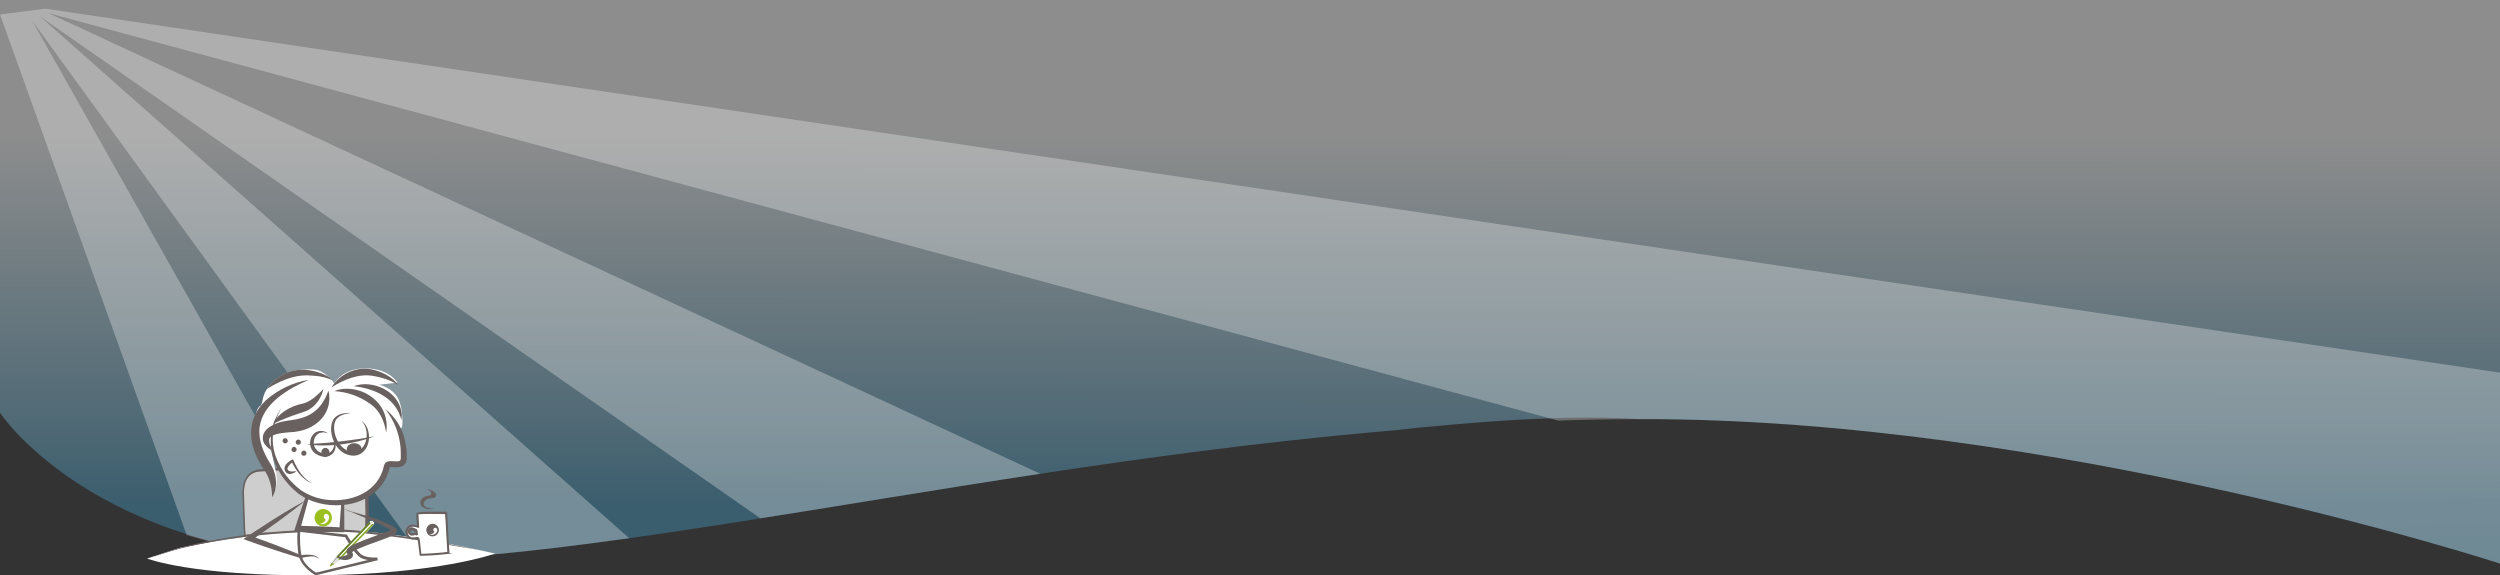 <?xml version="1.0" encoding="utf-8"?>
<!-- Generator: Adobe Illustrator 26.2.1, SVG Export Plug-In . SVG Version: 6.00 Build 0)  -->
<svg version="1.1" id="Layer_1" xmlns="http://www.w3.org/2000/svg" xmlns:xlink="http://www.w3.org/1999/xlink" x="0px" y="0px"
	 viewBox="0 0 1296.2 298.3" style="enable-background:new 0 0 1296.2 298.3;" xml:space="preserve">
<rect x="0" y="0" width="1296.2" height="298.3" fill="#333333" stroke="none"/>
<style type="text/css">
	.st0{clip-path:url(#SVGID_00000107556321328994246750000000263328520465610923_);}
	.st1{opacity:0.44;fill:url(#Path_1_00000096765111999667355210000013828384671877040561_);enable-background:new    ;}
	.st2{opacity:0.29;fill:url(#Path_2_00000183250082120105103290000017334755999798507706_);enable-background:new    ;}
	.st3{fill:#CFCECE;}
	.st4{fill:#69615F;}
	.st5{fill:#FFFFFF;}
	.st6{fill:#87AB27;}
	.st7{fill:#B9B4B4;}
	.st8{fill:#9B9898;}
	.st9{fill:#617B2A;}
	.st10{fill:#DFDFDD;}
	.st11{fill:#8AA342;}
	.st12{fill:#A6A3A2;}
	.st13{fill:#67782E;}
	.st14{fill:#9ABF1E;}
</style>
<g id="Group_6" transform="translate(0)">
	<g>
		<defs>
			<path id="SVGID_1_" d="M0,216.2c0,0,53.6,79.8,209.1,74.4s400.3-72.8,641.6-73.3c214.5-0.5,445.5,74.9,445.5,74.9V0H0V216.2z"/>
		</defs>
		<clipPath id="SVGID_00000143595730093918056880000003169922668355919795_">
			<use xlink:href="#SVGID_1_"  style="overflow:visible;"/>
		</clipPath>
		<g id="Group_5" transform="translate(0 0)" style="clip-path:url(#SVGID_00000143595730093918056880000003169922668355919795_);">
			
				<linearGradient id="Path_1_00000150100968378760579680000016710796606416873623_" gradientUnits="userSpaceOnUse" x1="577.057" y1="195.023" x2="577.053" y2="194.273" gradientTransform="matrix(1296.243 0 0 -292.261 -747355.25 57039.148)">
				<stop  offset="0" style="stop-color:#FFFFFF"/>
				<stop  offset="0.128" style="stop-color:#FFFFFF"/>
				<stop  offset="0.798" style="stop-color:#77B0CA"/>
				<stop  offset="1" style="stop-color:#4593B7"/>
			</linearGradient>
			
				<path id="Path_1" style="opacity:0.44;fill:url(#Path_1_00000150100968378760579680000016710796606416873623_);enable-background:new    ;" d="
				M0,214c0,0,53.6,82,209.1,76.7s506.4-83.3,641.6-73.3s445.5,74.9,445.5,74.9V0H0V214z"/>
			
				<linearGradient id="Path_2_00000118390868218047175710000002436070782786172824_" gradientUnits="userSpaceOnUse" x1="577.104" y1="194.317" x2="577.313" y2="193.017" gradientTransform="matrix(1319.208 0 0 -351.632 -760606 68602.711)">
				<stop  offset="0" style="stop-color:#FFFFFF"/>
				<stop  offset="0.995" style="stop-color:#FEFEFE;stop-opacity:0"/>
			</linearGradient>
			
				<path id="Path_2" style="opacity:0.29;fill:url(#Path_2_00000118390868218047175710000002436070782786172824_);enable-background:new    ;" d="
				M0,7.5l114.1,318.2c0,0,41.9-13.3,54.2-14.7s10.8-12.4,10.8-12.4L16.6,10.6l229.1,315.7l44,12.1c0,0,41-58.2,41.9-54.6L20.6,8.4
				l415.5,289.5h121.5l-10.8-48.8L25.1,6.8l1294.1,349.3l-23-162.9L23.6,4.5L0,7.5z"/>
		</g>
	</g>
</g>
<g id="Calque_2" transform="translate(18.344 31.379)">
	<path id="Path_2945" class="st3" d="M172.3,245c-1.7-0.4-3.5-0.6-5.3-0.8c-10.1-1.4-55.6,2.4-57.2,4.1c-1.6,1.7-1.5-16.2-1.9-22.7
		c-0.7-13.6,9.2-12.9,9.2-12.9l42.8-2.5c0,0,6.8-0.2,10,2.9c3.2,3.1,1.9,31.6,1.9,31.6L172.3,245L172.3,245z"/>
	<path id="Path_2946" class="st4" d="M172.6,244.5c0,0,0.4-9.4,0.2-17.9c-0.1-2.8-0.2-5.6-0.5-8c-0.1-1.1-0.3-2.1-0.5-2.9
		c-0.1-0.8-0.4-1.5-0.7-2.2c-0.2-0.4-0.4-0.7-0.7-1c-0.9-0.8-1.9-1.5-3.1-1.9c-1.1-0.4-2.2-0.7-3.4-0.9c-1.3-0.2-2.6-0.3-3.9-0.3
		l0,0l-42.8,2.5v0.7l0.1-0.6c0,0-0.5,0-1.3,0c-1,0.1-2,0.4-3,0.8c-1.3,0.6-2.4,1.5-3.3,2.7c-0.7,1-1.3,2.1-1.6,3.3
		c-0.6,2.2-0.8,4.5-0.7,6.8c0.1,1.7,0.1,4.2,0.2,7.1s0.1,5.8,0.3,8.5c0.1,1.7,0.2,3.3,0.3,4.6c0,0.5,0.1,0.9,0.2,1.4
		c0.1,0.4,0.2,0.7,0.3,1c0.1,0.2,0.1,0.4,0.2,0.5c0.1,0.1,0.2,0.2,0.3,0.3c0,0,0.1,0.1,0.2,0.1h0.3c0.1,0,0.2,0,0.3-0.1
		c0.1,0,0.2-0.1,0.2-0.2l-0.2-0.2l0.2,0.3l0,0l-0.2-0.2l0.2,0.3v-0.1c0,0,0,0.1,0,0.1l0,0v-0.1c0,0,0,0.1,0,0.1l0,0c0,0,0.1,0,0.1,0
		c0.2-0.1,0.3-0.1,0.5-0.1c0.5-0.1,1.1-0.3,1.9-0.4c1.6-0.3,3.7-0.6,6.4-0.9c9.4-1.1,23.9-2.3,34.8-2.6c3.7-0.1,7-0.2,9.5-0.1
		c1.2,0,2.4,0.1,3.5,0.3c3.2,0.5,4.5,0.7,4.9,0.8c0.2,0.1,0.2,0,0.2,0l0,0l0,0l0,0l0.1-0.3l-0.1,0.3l0,0l0.1-0.3l-0.1,0.3l0.2-0.5
		l-0.3,0.5l0,0l0.2-0.5l-0.3,0.5l0.5-1.2h-0.2c-0.1,0-0.3-0.1-0.7-0.1c-0.7-0.1-2-0.4-4.5-0.7c-1.2-0.2-2.4-0.3-3.7-0.3
		c-1.5,0-3.2-0.1-5.1,0c-3.7,0-8.2,0.2-12.9,0.5c-9.3,0.5-19.4,1.4-26.6,2.2c-3.2,0.4-5.8,0.7-7.5,1.1c-0.5,0.1-0.9,0.2-1.4,0.3
		c-0.2,0.1-0.4,0.1-0.6,0.2c-0.1,0-0.2,0.1-0.3,0.2l0.1,0.1l-0.1-0.2l0,0l0.1,0.1l-0.1-0.2l0.2,0.3V248h-0.2l0.2,0.3v-0.4
		c0,0,0,0.4,0,0.4l0.2-0.4h-0.2v0.4c0,0,0.2-0.4,0.2-0.4l-0.1,0.3l0.2-0.3c0,0,0-0.1-0.1-0.1l-0.1,0.3l0.2-0.3l-0.1,0.1h0.1
		c0,0-0.1,0-0.1,0h0.1v-0.1c0-0.1,0-0.1,0-0.2c0-0.1-0.1-0.2-0.1-0.3s-0.1-0.4-0.1-0.7l-0.1-1.1c-0.1-1.3-0.3-2.8-0.3-4.6
		s-0.2-3.6-0.2-5.5c-0.1-3.8-0.2-7.6-0.3-9.9c-0.2-2.3,0.1-4.7,0.8-6.9c0.5-1.4,1.3-2.7,2.4-3.6c0.6-0.5,1.2-0.9,1.9-1.2
		c0.7-0.3,1.5-0.5,2.3-0.6c0.6-0.1,0.8,0,1-0.1l0,0l0,0l0,0l0,0l0,0l42.9-2.5l0,0h0.6c0.5,0,1,0,1.6,0.1c1.6,0.1,3.1,0.4,4.6,1
		c1,0.4,1.9,0.9,2.7,1.6c0.2,0.2,0.3,0.4,0.4,0.6c0.2,0.4,0.3,0.8,0.4,1.2c0.3,1.2,0.5,2.4,0.7,3.6c0.4,5.1,0.6,10.2,0.6,15.3
		c0,5.1-0.2,9.3-0.2,10.2v0.2L172.6,244.5L172.6,244.5z"/>
	<path id="Path_2947" class="st5" d="M145.1,266.9c-64,0.4-87.2-8.7-87.2-8.7l16.9-5.5c0,0,23.1-5.3,62.6-8.9s99.7,11.9,101,11.8
		C238.4,255.6,209.1,266.4,145.1,266.9L145.1,266.9z"/>
	<path id="Path_2948" class="st4" d="M229.6,253.7c-21.2-3.5-42.5-7.1-63.7-9c-1.7-0.1-3.7-0.2-5.4-0.3c-3.4-0.2-7.2-0.1-10.7-0.1
		c-23.1,0.3-46.3,2.3-69,7.4c-7,1.5-13.9,3.5-20.6,6.1c6.6-2.8,13.5-5,20.5-6.6c25.2-6.1,51.2-8.2,77.1-8c2.2,0,4.5,0.2,6.7,0.3
		C186.4,245.4,208,249.4,229.6,253.7"/>
	<path id="Path_2949" class="st5" d="M145.2,212.6l-9.2,29.9l23,0.8l0.8-26.6"/>
	<path id="Path_2950" class="st4" d="M159.7,216.7c0.5,8.9,0.5,17.7,0.5,26.7v1.2c-5.2,0-10.4-0.2-15.6-0.3c-3.4-0.1-7-0.2-10.4-0.4
		c0.3-1.1,1.4-4.3,1.7-5.4c2-6.1,4.2-12.6,6.5-18.5c0.9-2.4,1.9-5,2.8-7.3c-0.3,1.3-0.6,2.6-0.9,3.8c-1.5,6.3-3.2,12.8-4.9,19
		c-0.5,1.9-1.6,5.7-2.1,7.5l-1.3-1.8c7.6,0.2,15.3,0.4,22.9,0.9l-1.3,1.2C158.2,234.4,158.8,225.6,159.7,216.7"/>
	<path id="Path_2951" class="st5" d="M197.8,245.8c-0.7-0.1-1.5,0-2.2,0.1c-0.9,0.1-1.7-0.5-1.8-1.4c-0.1-0.8,0.4-1.6,1.3-1.8
		c0.7,0,1.4,0.3,2,0.8l0.5,0.3L197.8,245.8 M212.7,234.5c-4.7-0.2-9.4-0.2-14,0.1c-0.2,0-0.4,0.1-0.6,0.2c-0.2,0.3-0.3,0.7-0.2,1
		c0.1,2,0.2,4,0.3,5.9c-1.2-0.5-2.5-0.7-3.8-0.5c-1.4,0.5-2.3,2-2.2,3.5c0.1,1.2,0.9,2.3,2,2.7c1,0.3,2.1,0.3,3.1,0
		c0.2-0.1,0.5-0.1,0.7,0c0.3,0.2,0.4,0.7,0.4,1.1c0.3,2.5,0.6,5,0.9,7.5c4.9-0.1,9.7-0.4,14.5-1L212.7,234.5"/>
	<path id="Path_2952" class="st4" d="M213.3,234.4c0-0.2-0.2-0.4-0.4-0.5c-0.3,0-0.5,0.3-0.5,0.6c0,0,0,0,0,0.1l0.3,4.6l0.9,16.1
		l0.5-0.6c-1.1,0.1-2.1,0.3-3.2,0.4c-3.7,0.3-7.5,0.6-11.3,0.7c0.2,0.2,0.4,0.3,0.6,0.5c-0.3-2.1-0.5-4.1-0.7-6.2l-0.2-1.4
		c0-0.4-0.1-0.8-0.3-1.2c-0.6-0.8-1.6-0.3-2.4-0.3c-0.7,0.1-1.5,0.1-2.1-0.2c-0.5-0.3-0.9-0.7-1.2-1.3c-0.5-1.2-0.2-2.5,0.8-3.4
		c0.2-0.2,0.4-0.3,0.7-0.4c0.3-0.1,0.7-0.2,1-0.2c0.9,0.1,1.7,0.2,2.5,0.6c0.3,0.1,0.6,0,0.7-0.3c0-0.1,0.1-0.2,0-0.3l-0.3-4.8
		c0-0.4,0-0.7-0.1-1.1v-0.5h0.5c0.3-0.1,0.7-0.1,1-0.1c1.4-0.1,2.8-0.1,4.2-0.1c2.7,0,5.5,0,8.3,0.1c0.3,0,0.6-0.2,0.7-0.5
		c0-0.3-0.2-0.7-0.5-0.7c-1.7-0.1-3.4-0.1-5.1-0.1c-2.9,0-5.9,0-8.8,0.3c-0.4,0-0.7,0.1-1,0.3c-0.3,0.2-0.4,0.5-0.4,0.8
		c0,0.3,0,0.6,0,1c0,0.4,0,0.7,0.1,1.1c0.1,1.5,0.2,3,0.3,4.5c0.2-0.2,0.5-0.3,0.8-0.6c-1-0.4-2.1-0.6-3.1-0.7
		c-0.9,0-1.7,0.3-2.4,0.9c-1.2,1.1-1.7,2.8-1.1,4.3c0.3,0.7,0.7,1.4,1.4,1.8c0.7,0.5,1.5,0.7,2.4,0.7c0.4,0,0.8-0.1,1.3-0.1
		c0.2,0,0.4-0.1,0.7-0.1h0.2c0,0,0.1,0.3,0.1,0.3l0.1,0.7l0.2,1.4l0.7,5.8c0,0.3,0.2,0.5,0.5,0.5c0,0,0.1,0,0.1,0
		c1.1,0,2.1-0.1,3.2-0.1c3.7-0.1,7.5-0.5,11.2-0.9c3.7-0.4,0.5-0.3,0.5-0.6l-0.3-4.6l-0.9-16.1"/>
	<path id="Path_2953" class="st4" d="M197.3,245.9c0,0.3,0.3,0.5,0.5,0.3c0.3,0,0.5-0.3,0.5-0.6c0,0,0,0,0-0.1l-0.1-1l-0.1-1
		c-0.1-0.2-0.3-0.4-0.5-0.5c-0.1-0.1-0.2-0.2-0.4-0.2l0,0c0,0-0.1-0.1-0.1-0.1c-0.1-0.1-0.3-0.2-0.4-0.2c-0.2-0.1-0.4-0.2-0.7-0.3
		c-0.5-0.2-1-0.3-1.5-0.1c-0.9,0.4-1.5,1.3-1.4,2.3c0.1,0.9,0.8,1.7,1.7,1.9c0.5,0.1,0.9,0,1.4-0.1c0.5-0.2,1-0.2,1.5-0.1
		c0.3,0.1,0.6-0.1,0.7-0.5c0,0,0,0,0,0c0-0.3-0.2-0.6-0.5-0.7c-0.5-0.1-0.9-0.1-1.4,0c-0.2,0-0.5,0.1-0.7,0.1h-0.3c0,0,0,0-0.1,0
		H195c-0.1,0-0.1,0-0.2-0.1h-0.2l0-0.1l0,0c0-0.1,0-0.1-0.1-0.2s0,0.1,0,0c0,0,0-0.1,0-0.1v-0.1l0,0v-0.2l0,0v-0.2l0,0
		c0-0.1,0.1-0.2,0.1-0.2c0,0,0.1-0.1,0,0v0c0,0,0.1-0.1,0.1-0.1s-0.1,0.1,0,0l0.1,0c0,0,0,0,0.1,0c0.1,0-0.1,0,0,0s0.1,0,0.2,0h0.2
		c0.3,0,0.7,0.1,1,0.3c0.2,0.2,0.5,0.3,0.7,0.4c0.1,0.1,0.3,0.2,0.4,0.2c-0.1-0.2-0.2-0.3-0.3-0.4l0.2,2"/>
	<path id="Path_2954" class="st5" d="M212.8,234.5L212.8,234.5z"/>
	<path id="Path_2955" class="st4" d="M213.3,234.4c0-0.1,0-0.3-0.1-0.3L213,234c-0.1,0-0.2-0.1-0.3-0.1h-0.1c-0.1,0-0.2,0-0.2,0.1
		c-0.1,0-0.1,0.1-0.2,0.1c-0.1,0-0.1,0.1-0.1,0.2v0.2l0,0c0,0.1,0,0.2,0.1,0.2c0,0,0,0.1,0,0.1c0,0,0.1,0.1,0.2,0.1h0.3
		c0.1,0,0.2,0,0.3,0c0.1,0,0.1,0,0.1,0c0.1-0.1,0.2-0.1,0.2-0.3v-0.3c0-0.1,0-0.2-0.1-0.2c0,0-0.1-0.1-0.1-0.1c0,0-0.1-0.1-0.2-0.1
		h-0.1c-0.1,0-0.2,0-0.3,0c-0.1,0-0.1,0-0.1,0c-0.1,0.1-0.2,0.1-0.2,0.3v0.3c0,0.1,0,0.2,0.1,0.2l0.1,0.1c0,0,0.1,0.1,0.2,0.1h0.1
		c0.1-0.4,0.1-0.8,0.2-1.1h-0.1C212.9,234,213.1,234.2,213.3,234.4L213.3,234.4"/>
	<path id="Path_2956" class="st4" d="M203.1,222.2c0.7,0.3,1.3,0.7,1.8,1.2c0.5,0.6,0.4,1.5-0.1,2c-0.4,0.2-0.9,0.3-1.4,0.3
		c-0.9,0.1-1.7,0.4-2.4,1c-0.7,0.5-1.1,1.1-1.4,1.9c-0.2,1.2,0.3,2.3,1.3,3c1,0.6,2.1,1,3.2,1c1,0.1,2.1,0,3.1-0.2
		c-1.1,0-2.3-0.1-3.4-0.4c-0.6-0.1-1.2-0.3-1.7-0.7c-0.5-0.4-0.9-1-0.8-1.6c0-0.5,0.3-0.9,0.6-1.3c0.7-0.8,1.7-1.3,2.8-1.4
		c0.6,0,1.2-0.1,1.8-0.2c0.6-0.1,1.1-0.6,1.3-1.2c0.2-0.9-0.6-1.7-1.4-2.2c-1.3-0.8-2.9-1.3-4.4-1.4"/>
	<path id="Path_2957" class="st4" d="M202.8,244.3c-0.5-1.7,0.6-3.5,2.3-4c1.7-0.5,3.5,0.6,4,2.3s-0.6,3.5-2.3,4c0,0,0,0,0,0
		C205,247.1,203.2,246,202.8,244.3C202.8,244.3,202.8,244.3,202.8,244.3"/>
	<path id="Path_2958" class="st5" d="M205.9,245.3c-0.5,0.3-1,0.4-1.5,0.4c1.3,0.6,2.9,0.1,3.7-1.2c0.3-0.5,0.3-1,0.2-1.5
		c-0.2-0.6-0.8-0.8-1.4-0.7c-0.5,0.3-0.7,0.9-0.5,1.4c0.1,0.2,0.2,0.3,0.4,0.5C206.9,244.4,206.8,244.9,205.9,245.3"/>
	<path id="Path_2959" class="st5" d="M136.7,243.8c0,0-0.6,7.8,0.8,13.3c1.4,5.5,8.1,9.2,8.1,9.2l32-7.8c0,0-5.8,0.3-8.7-1.6
		c-2.8-1.9-7.6-10.4-7.6-10.4L136.7,243.8L136.7,243.8z"/>
	<path id="Path_2960" class="st4" d="M161.2,247.2v-0.7c0,0-0.7,0.4-0.7,0.4s0.5,1,1.3,2.3s1.9,3,3,4.6c0.7,1,1.4,1.9,2.3,2.7
		c0.4,0.4,0.8,0.8,1.2,1.1c0.9,0.5,1.8,0.9,2.7,1.1c1,0.2,2,0.4,3,0.4c1.1,0.1,2.3,0.1,3.4,0.1v-0.7l-0.2-0.7l-32,7.8l0.2,0.7
		l0.3-0.6l-0.1,0.1l0.1-0.1l0,0l-0.1,0.1l0.1-0.1l0,0c0,0,0,0-0.1-0.1c-0.1,0-0.2-0.1-0.4-0.3c-0.4-0.3-0.9-0.6-1.5-1
		c-1.5-1.1-2.8-2.4-3.9-3.8c-0.8-1.1-1.4-2.3-1.7-3.6c-0.3-1.1-0.5-2.3-0.6-3.4c-0.2-2.2-0.3-4.3-0.3-6.5c0-1.8,0.2-3.1,0.1-3.3
		h-0.7c0,0,0,0.6,0,0.6L161.2,247.2l0-0.7c0.2-0.1,0.4-0.3,0.5-0.4l-0.2-0.3L136,243v0.7c-0.1,1.1-0.2,2.1-0.2,3.2
		c0,2.3,0.1,4.6,0.3,6.8c0.1,1.2,0.3,2.4,0.6,3.5c0.4,1.4,1.1,2.8,2,4c0.8,1.1,1.8,2.1,2.8,3c1.1,1,2.3,1.9,3.6,2.6l0.2,0.1
		l32.2-7.8l-0.2-1.4h-1.9c-1.3,0-2.7-0.2-4-0.5c-0.8-0.2-1.6-0.5-2.3-1c-0.4-0.2-0.7-0.5-1-0.9c-0.3-0.3-0.7-0.8-1.2-1.3
		c-0.9-1.1-1.7-2.2-2.4-3.3c-1.5-2.3-2.7-4.4-2.9-4.7l0,0l-0.6,0.3L161.2,247.2L161.2,247.2z"/>
	<path id="Path_2961" class="st5" d="M153.5,261.5l0.2-0.9l2.4-3.3l17.5-18.3l1.1,0l0.8,0.4l0.1,1.1l-17.7,18.4l-3.1,2.2
		L153.5,261.5z"/>
	<path id="Path_2962" class="st5" d="M144.2,160.2c-6.3-0.4-14.6,0.2-21.2,6.6c-6.6,6.4-4.4,10.9-6.5,12.3
		c-2.1,1.4-3.1,6.8-2.8,14.7s10.7,28.7,10.7,28.7c0.4-1.7,0.6-3.4,0.8-5.2c0.2-2.8-3.9-18.7-3.9-18.7s4.2,11.9,6.3,15.6
		c2.1,3.7,12,13.5,29.9,14.9s24.6-18.9,24.6-18.9l5.3-0.3c1.2-0.8,2.2-1.8,3.1-2.9c1.7-2.2-1.7-14.5-1.7-14.5l1.4-3
		c0,0,0.8-7.4-1.8-13.6c-2.7-6.2-10.2-7.8-10.2-7.8l9.5-1.1c0,0-3.9-7.1-16.1-7.4c-12.2-0.3-16.6,7.8-16.6,7.8
		S150.5,160.6,144.2,160.2L144.2,160.2z"/>
	<g id="Group_894" transform="translate(107.856 159.722)">
		<path id="Path_2963" class="st6" d="M67.6,79.6L49,98.9h0.4c0.2,0,0.4,0,0.6,0.2l17.7-18.4L67.6,79.6L67.6,79.6z"/>
		<path id="Path_2964" class="st6" d="M66.9,79.2L48.6,98.5V98c-0.1-0.4-0.3-0.4-0.3-0.4l17.5-18.4L66.9,79.2L66.9,79.2z"/>
		<path id="Path_2965" class="st6" d="M46.9,101.4c-0.2-0.1-0.3-0.2-0.4-0.4c0-0.3-0.1-0.1-0.7,0.1c-0.2,0-0.1-0.2-0.1-0.2l-0.8,1.4
			c0,0-0.1,0.2,0,0.3s0.4-0.2,0.4-0.2L46.9,101.4"/>
		<path id="Path_2966" class="st7" d="M64.8,80.1L64.8,80.1l0.9-1h0.8c0,0-0.1,0-0.1,0c0,0,0,0,0,0h-0.7
			C65.8,79.1,64.9,80.2,64.8,80.1L64.8,80.1z"/>
		<path id="Path_2967" class="st8" d="M61,84.1L61,84.1l2.5-2.7l0,0L61,84.1z"/>
		<path id="Path_2968" class="st4" d="M63.5,81.5L63.5,81.5l1.3-1.4l0,0L63.5,81.5z M60.6,84.5L60.6,84.5l0.3-0.3l0,0L60.6,84.5z"/>
		<path id="Path_2969" class="st7" d="M55.8,89.5L55.8,89.5l3.8-4l0,0L55.8,89.5z"/>
		<path id="Path_2970" class="st4" d="M59.6,85.6L59.6,85.6l1-1l0,0L59.6,85.6z"/>
		<path id="Path_2971" class="st7" d="M48.3,97.5l-2.4,3.3l-0.6,1l0.6-0.9l0,0L48.3,97.5L48.3,97.5L48.3,97.5l1.1-1.2l0,0l5.5-5.8
			l0,0L48.3,97.5L48.3,97.5z"/>
		<path id="Path_2972" class="st4" d="M54.9,90.5L54.9,90.5l0.9-1l0,0L54.9,90.5z"/>
		<path id="Path_2973" class="st4" d="M66.4,79.2c0,0,0.1,0,0.1,0.1h0.3l0.3,0.2l-0.1-0.2L66.4,79.2"/>
		<path id="Path_2974" class="st7" d="M64.3,81.8c0.5-0.5,1.2-0.8,1.8-1c0.6-0.1,0.2,0,0.3,0l0.9-1l-0.1-0.5l-0.3-0.2l0,0L64.3,81.8
			L64.3,81.8z M45.9,100.9L45.9,100.9l0.1-0.1l2.3-3.2l0,0L45.9,100.9z"/>
		<path id="Path_2975" class="st9" d="M66.5,80.8c0.3,0.1,0.5,0.3,0.6,0.6l0.6-0.7l-0.3-0.8L66.5,80.8L66.5,80.8z"/>
		<path id="Path_2976" class="st9" d="M64.8,80.1l-1.3,1.4L61,84.2l-0.3,0.3l-1,1l-3.8,4l-1,1l-5.5,5.8c0.1,0.3,0.3,0.5,0.5,0.7
			c3.8-4,14.1-15,14.3-15.1c0,0,0.1-0.1,0.1-0.1l2.5-2.6h-1.1l-0.9,1L64.8,80.1z"/>
		<path id="Path_2977" class="st9" d="M45.9,100.8l-0.6,0.9l-0.2,0.4l0,0c0.1-0.1,0.1-0.3,0.2-0.4L45.9,100.8L45.9,100.8L45.9,100.8
			z"/>
		<path id="Path_2978" class="st10" d="M50,99.1l-2.8,2c0.2-0.1,0.4-0.3,0.4-0.3L50,99.1l0.2-0.2l0,0L50,99.1z"/>
		<path id="Path_2979" class="st4" d="M50.2,99L50.2,99l0.3-0.4L50.2,99z"/>
		<path id="Path_2980" class="st10" d="M45.4,102.3c-0.1,0.1-0.3,0.1-0.4,0.2C45.1,102.4,45.3,102.3,45.4,102.3l0.9-0.5L45.4,102.3z
			"/>
		<path id="Path_2981" class="st10" d="M48.8,98.2c-0.1,0.1-0.2,0.2-0.2,0.3c-1.2,1.3-1.4,1.5-2.4,2.5c0.1,0,0.2-0.1,0.3-0.1
			c0.1,0,0.1,0,0.1,0.2c0,0.2,0.1,0.4,0.3,0.4c0,0,0.2-0.1,0.3-0.2l2.8-2l0.2-0.2l0.4-0.4L50,99.2c-0.2-0.2-0.4-0.2-0.6-0.2H49
			l1.4-1.5c0,0-0.1-0.1-0.2-0.1l-0.3-0.3L48.8,98.2L48.8,98.2z"/>
		<path id="Path_2982" class="st11" d="M49,99h0.4c0.2,0,0.4,0,0.6,0.2l0.6-0.6l0.7-0.7c-0.3-0.1-0.6-0.2-0.9-0.3L49,99L49,99z"/>
		<path id="Path_2983" class="st11" d="M49.9,97c-0.4,0.4-0.7,0.7-1,1.1L49.9,97L49.9,97"/>
		<path id="Path_2984" class="st11" d="M46.6,100.8l-0.3,0.1c-0.3,0.3-0.7,0.7-1.1,1.2v0.1c0,0-0.1,0.2-0.1,0.3l0,0l0.3-0.2l0.9-0.5
			l0.7-0.4l0,0c-0.2-0.1-0.3-0.2-0.3-0.4C46.6,100.7,46.6,100.8,46.6,100.8"/>
		<path id="Path_2985" class="st12" d="M48.2,97.5L48.2,97.5l1.2-1.2l0,0L48.2,97.5z"/>
		<path id="Path_2986" class="st12" d="M45.9,100.7l-0.1,0.1c0,0.1,0,0.2,0,0.2l0,0c0.1,0,0.2-0.1,0.3-0.1c0.9-0.9,1.1-1.2,2.4-2.5
			c0.1-0.1,0.2-0.1,0.2-0.3l-0.2,0.3V98c-0.1-0.4-0.3-0.4-0.3-0.4L45.9,100.7L45.9,100.7z"/>
		<path id="Path_2987" class="st13" d="M48.3,97.5L48.3,97.5c0.1,0,0.3,0.1,0.3,0.5v0.4c0.1-0.1,0.2-0.2,0.3-0.3
			c0.3-0.4,0.7-0.8,1-1.1c-0.2-0.2-0.4-0.5-0.5-0.7L48.3,97.5L48.3,97.5z"/>
		<path id="Path_2988" class="st13" d="M45.3,101.7l-0.2,0.3c0.4-0.4,0.8-0.8,1.1-1.2c-0.1,0.1-0.2,0.1-0.3,0.1l0,0
			c-0.1,0,0-0.1,0-0.2L45.3,101.7L45.3,101.7z"/>
		<path id="Path_2989" class="st5" d="M67.8,79.8L67,79l-1-0.1l-0.5,0.5l0.4,0.9l0.7,0.4c0.4,0,0.8,0,1.1,0L67.8,79.8L67.8,79.8z"/>
		<path id="Path_2990" class="st6" d="M66.5,79.9c0.1,0.1,0.3,0.2,0.5,0.2c0.1-0.1,0-0.3-0.2-0.5c-0.2-0.2-0.4-0.3-0.5-0.2
			C66.2,79.5,66.3,79.7,66.5,79.9"/>
		<path id="Path_2991" class="st5" d="M14.1,62.6c0-0.1,0-0.2,0-0.3L14.1,62.6L14.1,62.6z"/>
		<path id="Path_2992" class="st4" d="M19.7,20.4c-4.4,7.8-6,17-2.8,25.5c2.6,6.9,7.1,12.8,13,17.2c4.8,3.2,10.4,5,16.2,5.1
			c11.4,0.5,23.4-4.8,26.5-16.7c0.1-0.7,0.3-1.3,0.6-2c0.7-1.5,2.6-1.6,4-1.5c1.2,0,2.7,0.3,3.7-0.1c0.9-0.4,0.7-1.7,0.7-2.5
			c0-1.4,0-2.8-0.1-4.3c-0.6-7.3-3.4-14.3-7.9-20.1c4.9,3.9,8.4,9.2,9.9,15.2c0.9,3.4,1.3,6.9,1.2,10.4c0.1,2.3-1.7,4.3-4,4.5
			c-1.2,0.1-2.5,0.1-3.7,0c-0.4,0-0.8,0-1.2,0l0,0c0,0,0.1-0.1,0.1-0.1l0,0c-0.1,0.4-0.2,0.9-0.3,1.3c-3,11.5-13.6,17.8-24.9,18.5
			c-7.7,0.5-15.8-1.3-22.1-5.9C14.5,53.7,9.2,36.1,19.7,20.4"/>
		<path id="Path_2993" class="st4" d="M43.8,33.6c-0.3-0.1-0.7-0.2-1-0.3c0,0-0.3-0.1-0.3-0.1c-0.9-0.2-1.8-0.1-2.6,0.1
			c-3.7,1.1-4.6,6.6-1.7,9l0.1,0.2c0.1,0.1,0.3,0.3,0.4,0.3c1.7,1.2,4.2,1.9,6.1,0.7c1.9-1.1,2.6-3.9,2.2-6.1c0-0.4-0.1-0.7-0.2-1
			c0.3,0.4,0.5,0.9,0.7,1.4c0.6,1.6,0.4,3.4-0.3,5c-1.2,2.2-3.7,3.4-6.2,2.8c-1.2-0.2-2.3-0.7-3.3-1.3c-0.2-0.1-0.3-0.2-0.5-0.3
			c-3-2.3-3.5-6.5-1.3-9.5c0.4-0.6,0.9-1,1.5-1.4C39.4,31.9,42,32.1,43.8,33.6"/>
		<path id="Path_2994" class="st4" d="M40.4,43.6c-0.1-1.2,0.7-2.3,2-2.5c1.2,0,2.2,1,2.2,2.2c0,0,0,0,0,0c0.1,1.2-0.7,2.3-2,2.5
			C41.4,45.8,40.4,44.9,40.4,43.6C40.4,43.6,40.4,43.6,40.4,43.6"/>
		<path id="Path_2995" class="st4" d="M61,26.9c3.1,2,4.3,5.8,4.1,9.4c-0.3,5.4-4.3,10-10.1,8.6c-3.7-0.7-6.6-3.7-8.1-7.1
			c-1.4-3.3-2.1-7.3-0.6-10.7c1.6-3.6,5.9-4.2,9.4-4.1c-1.1,0.2-2.3,0.4-3.4,0.7c-2,0.6-4.1,1.8-4.8,3.9c-1.7,5,1.4,12.8,6.5,14.9
			C63.4,46.5,67,32.3,61,26.9"/>
		<path id="Path_2996" class="st4" d="M53.6,41.8c0-1.7,1.7-3.1,3.8-3.1c2.1,0,3.9,1.3,3.9,3c0.1,1.7-1.7,3.1-3.8,3.1
			S53.7,43.5,53.6,41.8"/>
		<path id="Path_2997" class="st4" d="M41.5,10.6c-1.1,4.9-4.6,9.9-9.5,11.6c-4.3,1.4-8.6,2.9-12.8,4.7c-1.3,0.5-2.5,1.1-3.7,1.8
			c0.5-2.4,3.6-5.1,5.6-6.5c2.9-2,6.3-3.4,9.8-4.1c0.3-0.1,0.5-0.1,0.8-0.2C35.5,16.6,38.6,13.5,41.5,10.6"/>
		<path id="Path_2998" class="st4" d="M34,5.8C23.4,10.3,10.1,18,8.4,30.3c-0.8,6.8,2,13.4,5.6,19.1c2.4,3.7,3.4,8.2,2.7,12.6
			c-0.3,1.7-0.9,3.3-1.8,4.8c0-1.6-0.1-3.2-0.4-4.8c-0.6-3.7-2-7.2-4.2-10.2c-7.8-11.6-9.5-25.2,1.5-35.5C18.1,10.8,25.7,7.2,34,5.8
			"/>
		<path id="Path_2999" class="st4" d="M57.2,9.1C67,5.6,80,11.6,81.9,22.2c0.3,1.5,0.3,2.9,0,4.4c-1.2-4.9-4.3-9.2-8.5-12
			C68.7,11.4,63,9.8,57.2,9.1"/>
		<path id="Path_3000" class="st4" d="M67.9,35.1c-9.7,4-24.6,5.9-35,4.1C44.6,38.6,56.3,37.3,67.9,35.1"/>
		<path id="Path_3001" class="st4" d="M45.7,9.7c3.7-5.9,10.1-9.5,17-9.7c4.6,0,10.5,2.2,14.1,5c1.4,1,2.5,2.2,3.4,3.6
			c-1.3-1-2.7-1.7-4.1-2.3c-2.9-1.2-5.9-2-8.9-2.5C59.6,2.5,52.2,5.7,45.7,9.7"/>
		<path id="Path_3002" class="st4" d="M12.1,10.6c3.7-5.5,9.6-9.1,16.1-9.9c2-0.2,4.1-0.2,6.1,0.2c2.8,0.4,5.5,1.2,8,2.4
			c1.5,0.6,2.8,1.6,3.9,2.7c-2.8-1.2-5.8-2-8.8-2.2c-1.5-0.1-3-0.3-4.5-0.3C25.4,3.5,18.4,6.7,12.1,10.6"/>
		<path id="Path_3003" class="st4" d="M44.1,11.4c0.6,2.3,0.6,4.6,0.2,6.9c-1.4,7.7-8.3,12.9-15.8,14.2c-1.5,0.3-2.9,0.5-4.4,0.5
			c-1.7,0.2-3.6,0.3-5.2,0.6c-1.8,0.4-4.3,0.9-5.3,2.4c-0.6,1.1-0.2,2.5,0.2,3.7c0.4,1,0.9,2,1.4,3c-1.6-0.8-3-2-4.1-3.4
			C9.8,37.5,9.7,35,10.9,33c1.4-2.4,4.1-3.7,6.5-4.7c2-0.7,4-1.1,6.1-1.4C34.3,25.7,40.3,21.8,44.1,11.4"/>
		<path id="Path_3004" class="st4" d="M32.4,68.3c-9.2,7.4-18.7,14.2-28.5,20.9l-0.3-2.5c1.1,0.4,2.2,0.8,3.4,1.2
			c7.6,2.7,15.6,5.8,23,8.9h-0.4c2.1-0.4,4.3-0.4,6.5-0.1c0.5,0.1,0.9,0.3,1.3,0.5c0.8,0.4,1.5,0.9,2.1,1.4
			c-0.9-0.4-1.7-0.7-2.6-1.1c-0.7-0.2-1.4-0.2-2.1-0.1c-1.7,0.2-3.3,0.4-4.9,0.8h-0.4c-3.3-0.9-6.8-2.1-10.1-3.1
			c-5.5-1.8-11.3-3.7-16.7-5.7l-2.7-1c3.1-2.1,6.5-4.4,9.7-6.4C17.1,77.1,24.6,72.5,32.4,68.3"/>
		<path id="Path_3005" class="st4" d="M36,59.6c-5.1-1.5-8.9-6.9-11.1-11.5l0.8,0.3c-1.1,0.7-2.1,1.7-2.7,2.9
			c-0.3,0.6-0.1,1.3,0.5,1.7c0.8,0.3,1.6,0.5,2.5,0.3c0.5,0,1-0.1,1.5-0.1c-0.8,0.8-1.8,1.2-2.9,1.4c-1.5,0.3-2.9-0.6-3.2-2.1
			c-0.1-0.2-0.1-0.5-0.1-0.8c0.1-1.8,1.7-3.1,3.1-4c0.3-0.2,0.9-0.5,1.3-0.7l0.3,0.6C27.9,52.1,31.2,57.6,36,59.6"/>
		<path id="Path_3006" class="st4" d="M31.5,45.2c0.8-0.1,1.3-0.8,1.2-1.5c-0.1-0.7-0.8-1.3-1.5-1.2c-0.7,0.1-1.2,0.8-1.2,1.5
			C30.1,44.8,30.7,45.3,31.5,45.2"/>
		<path id="Path_3007" class="st4" d="M28.6,39.5c0.8-0.1,1.3-0.8,1.2-1.5c0,0,0,0,0,0c-0.1-0.7-0.8-1.3-1.5-1.2
			c-0.7,0.1-1.2,0.8-1.2,1.5C27.1,39,27.8,39.5,28.6,39.5"/>
		<path id="Path_3008" class="st4" d="M26.4,43.3c0.8-0.1,1.3-0.8,1.2-1.5c-0.1-0.7-0.8-1.3-1.5-1.2c-0.7,0.1-1.2,0.8-1.2,1.5
			C25,42.8,25.6,43.3,26.4,43.3"/>
		<path id="Path_3009" class="st4" d="M21.8,38.8c0.8-0.1,1.3-0.8,1.2-1.5c-0.1-0.7-0.8-1.3-1.5-1.2c-0.7,0.1-1.2,0.8-1.2,1.5
			C20.4,38.3,21.1,38.8,21.8,38.8"/>
		<path id="Path_3010" class="st4" d="M47.2,11.7c1.6-0.7,3.3-1.1,5-1.2c6.1-0.4,12.1,1.8,16.5,6.1c3.2,3.1,5.1,7.1,5.5,11.5
			c0.2,1.7,0.1,3.3-0.2,5c-0.9-5.8-3.4-11.6-8.4-14.9C60.3,14.4,53.9,12.1,47.2,11.7"/>
	</g>
	
		<rect id="Rectangle_393" x="113.2" y="245" transform="matrix(0.993 -0.115 0.115 0.993 -27.414 15.172)" class="st4" width="9" height="0.2"/>
	
		<rect id="Rectangle_394" x="111.4" y="245.6" transform="matrix(0.993 -0.115 0.115 0.993 -27.522 14.529)" class="st4" width="1.4" height="0.3"/>
	
		<rect id="Rectangle_395" x="109.6" y="245.8" transform="matrix(0.993 -0.115 0.115 0.993 -27.559 14.319)" class="st4" width="1.4" height="0.3"/>
	<path id="Path_3011" class="st4" d="M123,244.3c0-0.1,0.1-0.1,0.1-0.1c0,0,0,0,0,0c0.1,0,0.1,0.1,0.1,0.1c0,0.1,0,0.1-0.1,0.1
		S123,244.4,123,244.3"/>
	<path id="Path_3012" class="st14" d="M148.6,241.5c2.5,0.4,4.7-1.3,5.1-3.8c0.4-2.5-1.3-4.7-3.8-5.1l0,0c-2.5-0.4-4.7,1.3-5.1,3.8
		C144.4,238.9,146.1,241.1,148.6,241.5z M147.4,240.3c0.7-0.1,1.4-0.4,2-0.8c1-0.7,1.1-1.4,0.9-1.7c-0.2-0.2-0.4-0.4-0.6-0.6
		c-0.4-0.7-0.2-1.6,0.4-2c0.7-0.4,1.6-0.1,2,0.7c0.3,0.7,0.3,1.4-0.1,2.1C151.6,239.4,150.1,240.8,147.4,240.3L147.4,240.3z"/>
	<path id="Path_3013" class="st4" d="M160.1,232.1c-0.2,0.6,3,1.3,3.5,1.7c6.6,1.8,13.3,3.6,19.5,6.6c1.3,0.6,2.6,1.3,3.8,2.1
		c0.7,0.5,0.9,1.5,0.4,2.2c-0.5,0.6-1.1,1.1-1.8,1.4c-1.9,1-3.8,1.6-5.8,2.4c-3.8,1.4-7.7,2.7-11.4,4.3c-1.2,0.5-2.4,1-3.5,1.7
		c-0.3,0.2-0.6,0.4-0.9,0.7V255c0-0.2-0.1-0.5-0.2-0.7h0c1.8,1.7,1,3.8-1.2,4.4c-1.5,0.5-3.1,0.4-4.6-0.2c-0.6-0.2-1.4-1-0.9-1.7
		c0.1-0.2,0.2-0.3,0.4-0.4c-0.1,0.2-0.1,0.3-0.1,0.5c0,0.7,2.1,0.2,2.7,0c0.8-0.2,1.5-0.5,2.1-1l0,0c0,0,0,0.2,0,0.3v0.1
		c0-0.1-0.1-0.1-0.1-0.2c-0.7-0.6-0.9-1.7-0.5-2.5c0.3-0.5,0.7-0.9,1.1-1.2c0.9-0.7,1.9-1.3,2.9-1.7c3.1-1.4,6.4-2.7,9.6-3.8
		c2.6-1,5.1-1.8,7.6-2.8c0.9-0.3,1.8-0.7,2.6-1.3v0.1c-0.3,0.5-0.2,1.1,0.3,1.4c-6.8-4.5-14.6-7-22-10.3
		C163,233.9,159.9,232.7,160.1,232.1"/>
</g>
</svg>
